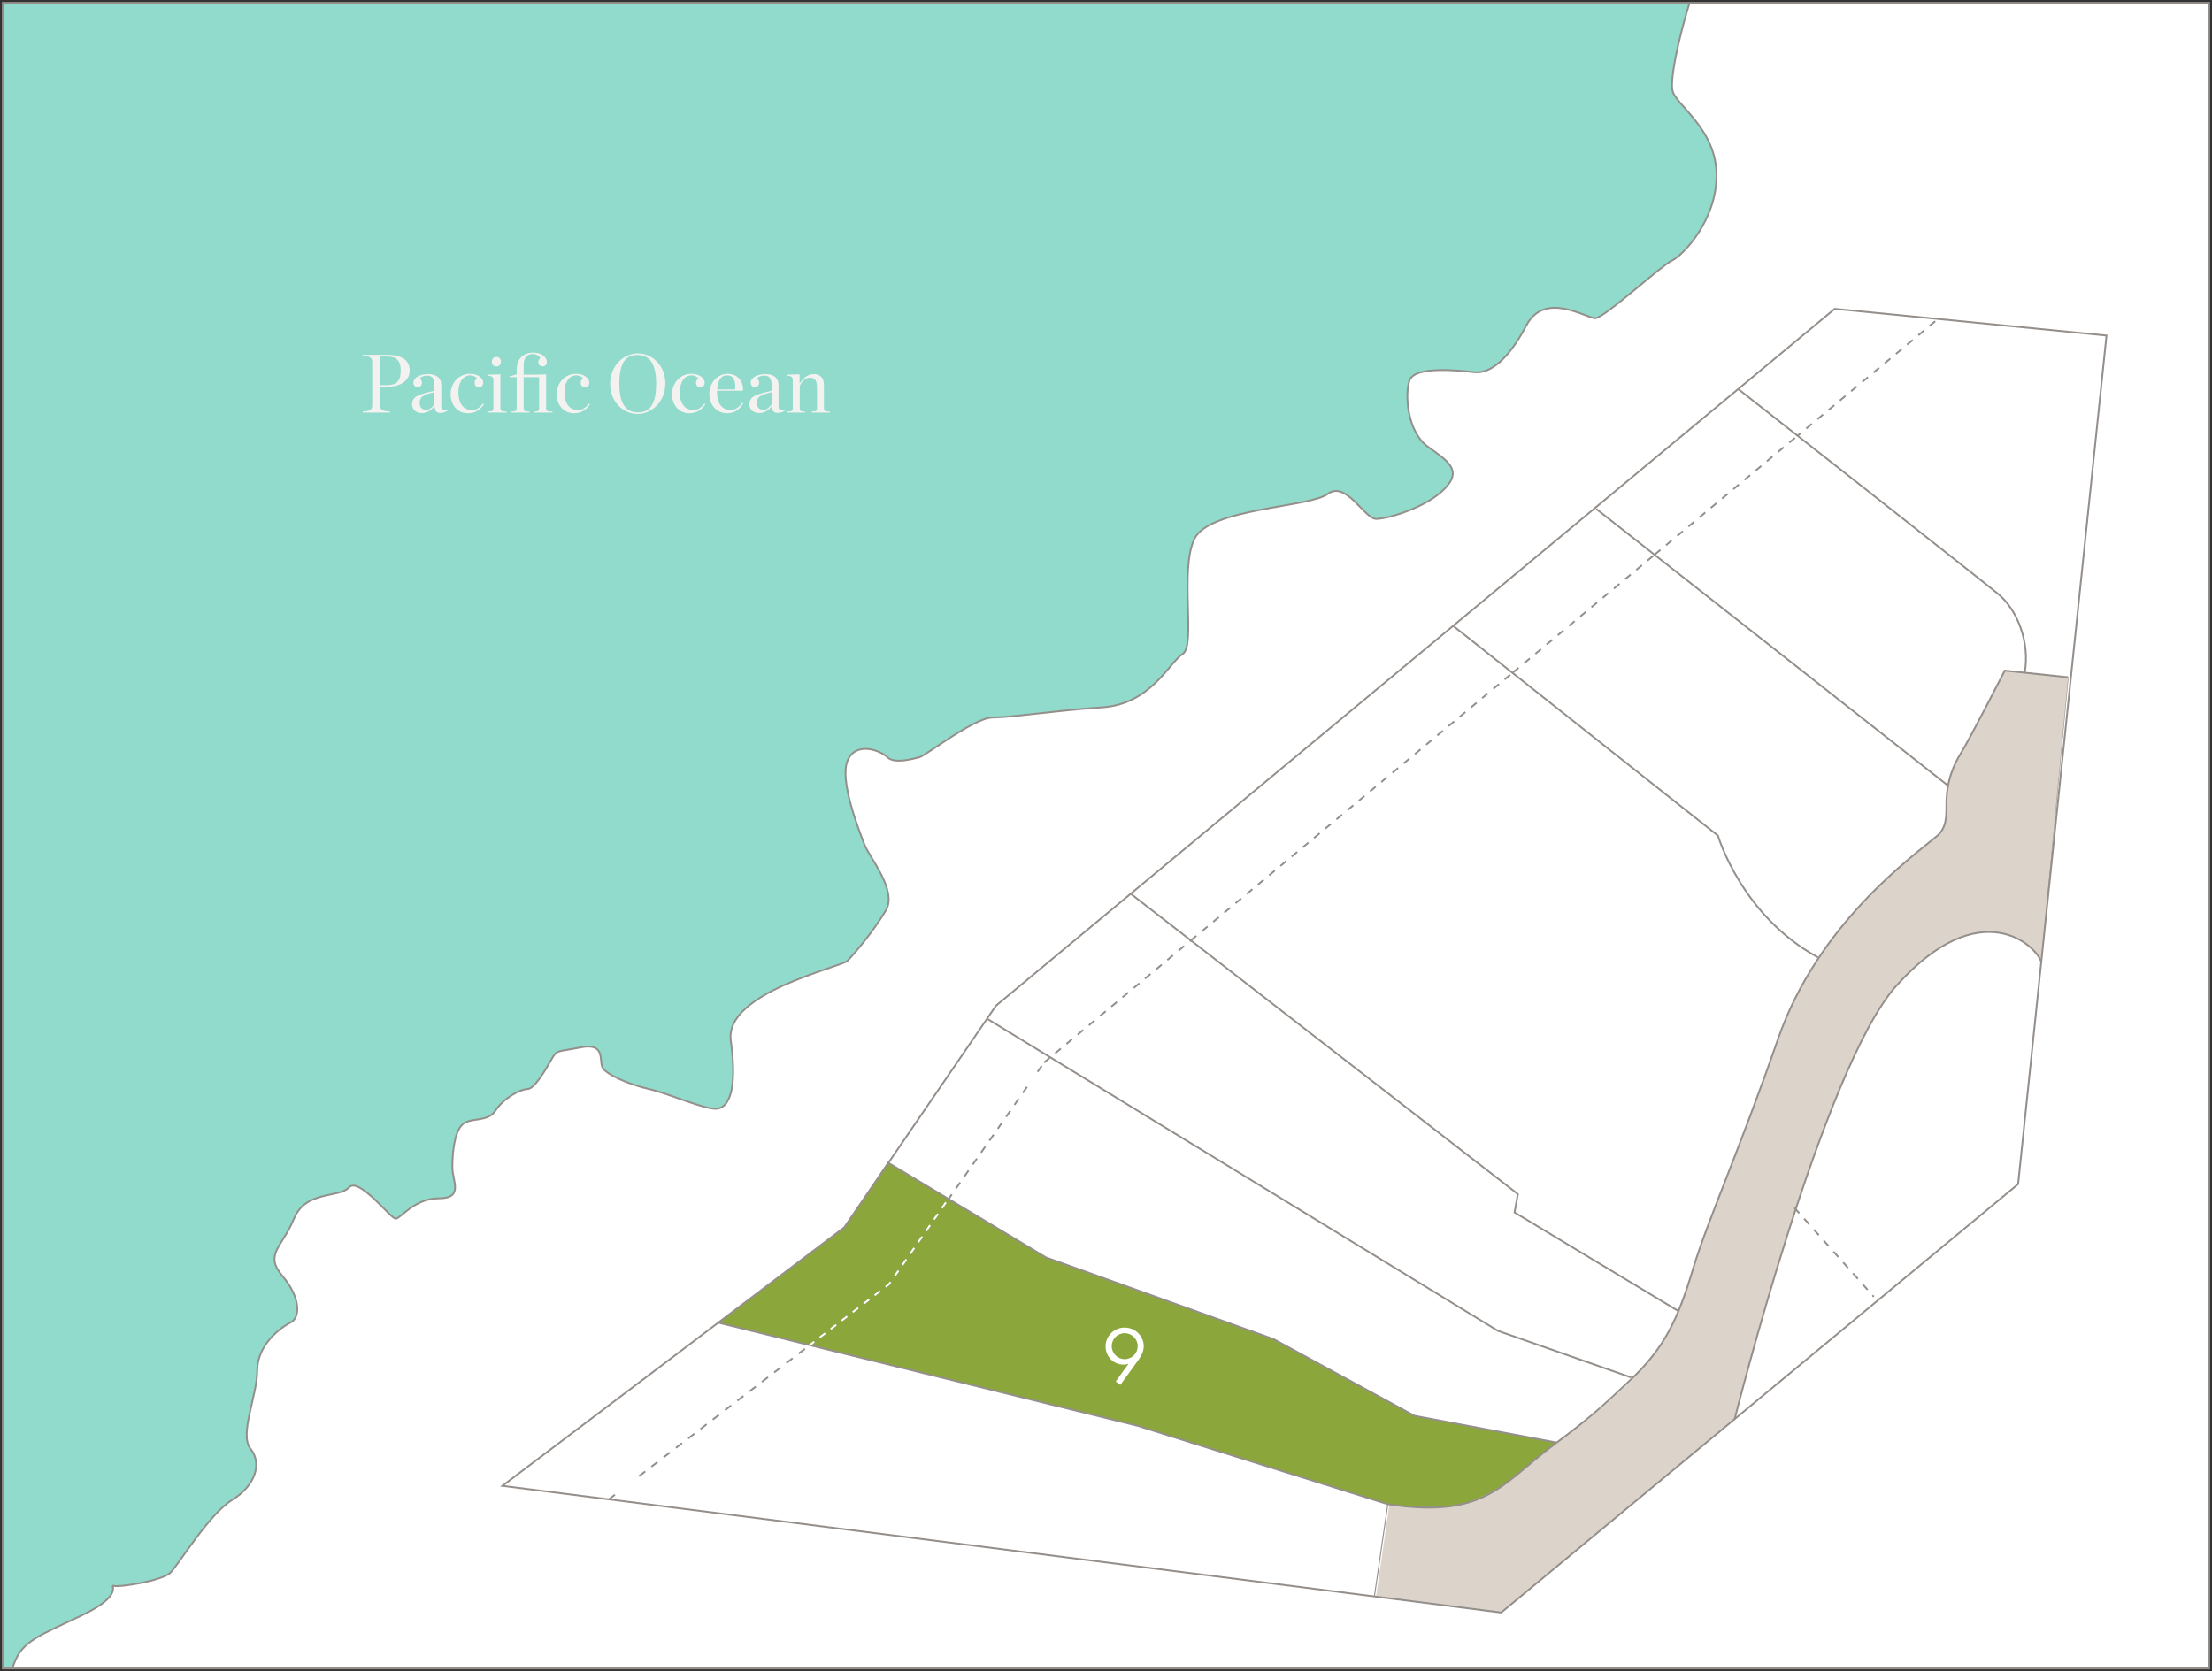 <?xml version="1.0" encoding="utf-8"?>
<!DOCTYPE svg PUBLIC "-//W3C//DTD SVG 1.1//EN" "http://www.w3.org/Graphics/SVG/1.1/DTD/svg11.dtd">
<svg version="1.1" id="Complete_Map" xmlns="http://www.w3.org/2000/svg" xmlns:xlink="http://www.w3.org/1999/xlink" x="0px"
	 y="0px" width="608.302px" height="459.726px" viewBox="2.65 165.95 608.302 459.726"
	 enable-background="new 2.65 165.95 608.302 459.726" xml:space="preserve">
<rect x="2.65" y="165.95" width="608.302" height="459.726" fill="#333333" stroke="none"/>
<g>
	<g>
		<rect x="3.464" y="166.764" fill="#FFFFFF" stroke="#958F8B" stroke-width="0.5" width="606.671" height="458.099"/>
	</g>
	<g>
		<path fill="#DCD3CB" d="M571.438,352.249l-7.405,78.362c-1.374-4.583-16.808-19.216-39.875,6.472
			c-20.176,22.469-44.48,119.227-44.48,119.227L415.479,609.5l-35.304-4.519l4.124-25.287c27.056,4.125,31.473-5.837,45.854-16.508
			c9.171-6.807,12.862-10.065,21.095-17.885c9.17-8.714,12.839-16.508,16.967-30.265c3.987-13.295,12.38-31.642,23.386-63.28
			c11.007-31.642,36.685-49.985,43.856-55.946c2.458-2.292,2.458-5.042,2.458-8.711c0-6.419,2.063-10.918,4.127-14.216
			c2.292-3.668,11.921-22.468,11.921-22.468l17.426,1.833"/>
		<path fill="none" stroke="#958F8B" stroke-width="0.141" d="M571.438,352.249l-7.405,78.362
			c-1.374-4.583-16.808-19.216-39.875,6.472c-20.176,22.469-44.48,119.227-44.48,119.227L415.479,609.5l-35.304-4.519l4.124-25.287
			c27.056,4.125,31.473-5.837,45.854-16.508c9.171-6.807,12.862-10.065,21.095-17.885c9.17-8.714,12.839-16.508,16.967-30.265
			c3.987-13.295,12.38-31.642,23.386-63.28c11.007-31.642,36.685-49.985,43.856-55.946c2.458-2.292,2.458-5.042,2.458-8.711
			c0-6.419,2.063-10.918,4.127-14.216c2.292-3.668,11.921-22.468,11.921-22.468l17.426,1.833"/>
		<path id="Lot_11" fill="#FFFFFF" d="M564.033,430.61c-1.377-4.583-16.811-19.216-39.875,6.472
			c-20.176,22.469-44.48,119.227-44.48,119.227l77.955-64.657L564.033,430.61z"/>
	</g>
	<polygon id="Lot_8" fill="#FFFFFF" points="274.244,446.252 414.562,532.004 451.705,545.302 444.83,551.722 439.325,556.419 
		430.613,562.728 391.635,555.391 352.89,534.296 290.293,511.827 246.73,485.688 	"/>
	<polygon id="Lot_10" fill="#FFFFFF" points="200.417,529.709 315.516,558.141 384.753,579.626 381.091,604.979 187.119,580.609 
		141.261,574.648 	"/>
	<polygon id="Lot_9" fill="#8BA63B" points="246.73,485.688 290.293,511.824 352.89,534.296 391.635,555.387 430.613,562.725 
		424.19,567.771 420.525,570.979 415.938,574.648 411.811,576.94 408.143,578.496 403.559,580.15 399.431,580.583 393.926,580.609 
		387.966,580.15 384.297,579.691 315.516,558.141 200.417,529.709 234.81,503.572 	"/>
	<polygon id="Lot7" fill="#FFFFFF" points="313.68,411.86 420.066,494.401 419.148,499.444 464.088,526.499 463.17,529.25 
		459.96,535.214 456.751,539.338 451.246,544.843 414.562,532.001 274.244,446.252 276.536,442.584 	"/>
	<g>
		<g>
			<defs>
				<rect id="SVGID_1_" x="2.65" y="165.95" width="608.302" height="459.726"/>
			</defs>
			<clipPath id="SVGID_2_">
				<use xlink:href="#SVGID_1_"  overflow="visible"/>
			</clipPath>
			<path id="Lot_5" clip-path="url(#SVGID_2_)" fill="#FFFFFF" d="M402.182,338.033l72.909,57.778c0,0,6.423,22.009,27.514,33.478
				l-4.583,7.793l-3.669,7.793l-8.255,22.013l-2.751,7.338l-7.797,20.635l-5.501,14.213l-3.21,10.089l-2.751,7.337l-44.939-27.055
				l0.918-5.043L313.68,411.86l51.817-43.104L402.182,338.033z"/>
		</g>
		<g>
			<defs>
				<rect id="SVGID_3_" x="2.65" y="165.95" width="608.302" height="459.726"/>
			</defs>
			<clipPath id="SVGID_4_">
				<use xlink:href="#SVGID_3_"  overflow="visible"/>
			</clipPath>
			<path id="Lot3" clip-path="url(#SVGID_4_)" fill="#FFFFFF" d="M402.182,338.033l72.909,57.778c0,0,6.423,22.009,27.514,33.478
				c0.222,0.403,2.751-3.672,2.751-3.672l3.213-4.128l5.502-6.42l5.042-5.042l5.964-5.505l5.961-5.043l4.128-3.209l1.832-2.295
				l0.918-2.75v-4.128l0.459-5.042l-97.041-76.48L402.182,338.033z"/>
		</g>
	</g>
	<polygon id="Lot_2" fill="#FFFFFF" points="441.616,305.574 538.198,381.957 538.654,380.681 539.748,377.471 542.04,372.425 
		546.168,365.546 553.964,350.416 559.466,350.95 559.785,346.747 559.785,343.993 558.548,340.328 557.174,336.2 554.364,331.613 
		548.004,326.111 480.769,273.017 	"/>
	
		<line fill="none" stroke="#958F8B" stroke-width="0.5" stroke-dasharray="2.129,2.129" x1="178.398" y1="571.985" x2="225.05" y2="536.158"/>
	<path fill="none" stroke="#958F8B" stroke-width="0.5" stroke-dasharray="2.005,2.005" d="M287.985,460.762l1.778-2.54
		 M170.152,578.317l2.748-2.109"/>
	<g id="Lot_Shapes">
		<g>
			<defs>
				<rect id="SVGID_5_" x="2.65" y="165.95" width="608.302" height="459.726"/>
			</defs>
			<clipPath id="SVGID_6_">
				<use xlink:href="#SVGID_5_"  overflow="visible"/>
			</clipPath>
			<path id="Lot_1" clip-path="url(#SVGID_6_)" fill="#FFFFFF" d="M480.596,272.917c0,0,67.519,53.055,71.536,56.401
				c5.501,4.587,8.711,13.513,7.337,21.554l12.429,1.377l10.336-94.007l-75.042-7.132L480.596,272.917z"/>
		</g>
	</g>
	<g>
		<g>
			<defs>
				<path id="SVGID_7_" d="M480.599,272.917c0,0,67.516,53.055,71.533,56.405c5.501,4.587,8.714,13.51,7.337,21.553l12.429,1.377
					l10.339-94.007l-75.041-7.132L480.599,272.917z"/>
			</defs>
			<clipPath id="SVGID_8_">
				<use xlink:href="#SVGID_7_"  overflow="visible"/>
			</clipPath>
			
				<line clip-path="url(#SVGID_8_)" fill="none" stroke="#958F8B" stroke-width="0.5" stroke-dasharray="2.005,2.005" x1="289.763" y1="458.222" x2="535.624" y2="253.658"/>
		</g>
		<g>
			<defs>
				<path id="SVGID_9_" d="M480.599,272.917c0,0,67.516,53.055,71.533,56.405c5.501,4.587,8.714,13.51,7.337,21.553l12.429,1.377
					l10.339-94.007l-75.041-7.132L480.599,272.917z"/>
			</defs>
			<clipPath id="SVGID_10_">
				<use xlink:href="#SVGID_9_"  overflow="visible"/>
			</clipPath>
			
				<line clip-path="url(#SVGID_10_)" fill="none" stroke="#FFFFFF" stroke-width="0.5" stroke-dasharray="2.129,2.129" x1="178.398" y1="571.985" x2="241.62" y2="523.433"/>
		</g>
		<g>
			<defs>
				<path id="SVGID_11_" d="M480.599,272.917c0,0,67.516,53.055,71.533,56.405c5.501,4.587,8.714,13.51,7.337,21.553l12.429,1.377
					l10.339-94.007l-75.041-7.132L480.599,272.917z"/>
			</defs>
			<clipPath id="SVGID_12_">
				<use xlink:href="#SVGID_11_"  overflow="visible"/>
			</clipPath>
			
				<line clip-path="url(#SVGID_12_)" fill="none" stroke="#FFFFFF" stroke-width="0.5" stroke-dasharray="1.905,1.905" x1="252.447" y1="511.587" x2="286.208" y2="463.304"/>
		</g>
		<g>
			<defs>
				<path id="SVGID_13_" d="M480.599,272.917c0,0,67.516,53.055,71.533,56.405c5.501,4.587,8.714,13.51,7.337,21.553l12.429,1.377
					l10.339-94.007l-75.041-7.132L480.599,272.917z"/>
			</defs>
			<clipPath id="SVGID_14_">
				<use xlink:href="#SVGID_13_"  overflow="visible"/>
			</clipPath>
			<path clip-path="url(#SVGID_14_)" fill="none" stroke="#FFFFFF" stroke-width="0.5" d="M287.988,460.762l1.774-2.54
				 M244.37,521.32l2.748-2.109l1.777-2.543 M170.152,578.317l2.748-2.109"/>
		</g>
	</g>
	<g>
		<g>
			<defs>
				<rect id="SVGID_15_" x="3.464" y="166.764" width="606.671" height="458.099"/>
			</defs>
			<clipPath id="SVGID_16_">
				<use xlink:href="#SVGID_15_"  overflow="visible"/>
			</clipPath>
			<path clip-path="url(#SVGID_16_)" fill="#91DBCC" d="M471.422,155.985c-3.668,6.419-10.325,31.183-8.711,35.311
				c1.611,4.125,11.979,10.544,11.979,22.927c0,12.38-9.265,22.009-12.227,23.386c-2.963,1.374-18.663,15.873-21.131,15.873
				c-2.467,0-13.88-7.621-18.949,2.012c-5.071,9.629-10.114,13.298-14.241,12.839c-4.128-0.459-16.488-1.836-17.885,2.292
				c-1.396,4.128-0.459,14.275,5.045,18.201c5.502,3.926,9.63,6.465,4.584,11.605c-5.043,5.144-15.59,8.255-18.8,8.255
				s-8.255-10.645-13.298-6.878c-5.046,3.767-32.56,3.868-36.684,12.38c-4.128,8.513,0.455,29.35-3.214,31.642
				c-3.665,2.292-8.711,13.757-22.009,14.672c-13.298,0.918-25.222,2.812-30.265,2.812c-5.046,0-18.344,10.488-20.177,10.944
				c-1.836,0.459-6.878,1.836-8.714,0c-1.833-1.833-8.711-4.564-11.003,0.928c-2.295,5.495,3.21,19.249,4.583,22.917
				c1.377,3.669,9.173,12.738,5.964,18.24c-3.21,5.501-8.714,12.034-10.547,13.864c-1.836,1.829-33.934,8.705-32.101,22.006
				c1.836,13.301-0.459,18.227-3.669,18.686c-3.209,0.459-12.839-4.004-18.799-5.385c-5.96-1.377-11.924-4.127-12.839-5.963
				c-0.918-1.833,0.915-6.879-5.964-5.502c-6.878,1.374-6.419,0.459-8.252,3.669c-1.836,3.21-4.586,7.796-6.419,7.796
				c-1.836,0-6.419,2.373-8.714,5.844c-2.292,3.467-6.878,1.774-9.17,3.926c-2.292,2.151-2.75,8.112-2.75,11.781
				s3.209,8.503-3.669,8.503s-10.547,5.596-11.921,5.596c-1.377,0-10.091-11.599-12.842-8.598c-2.75,3.002-11.921,0.742-15.13,8.598
				c-3.21,7.855-8.256,9.746-3.21,15.707c5.042,5.96,5.042,11.465,2.292,12.839c-2.75,1.377-9.17,6.137-9.17,13.158
				c0,7.019-5.046,17.686-1.836,21.611c3.209,3.93,1.377,10.076-5.042,14.021s-14.675,17.702-16.967,19.994
				c-2.292,2.291-14.216,4.127-15.593,3.668c-1.374-0.459,3.21,2.357-8.711,8.058s-16.508,7.077-18.8,13.496
				C4.15,630.136,1.4,634.719,1.4,634.719l-62.362,2.295l1.833-488.366L471.422,155.985z"/>
		</g>
		<g>
			<defs>
				<rect id="SVGID_17_" x="3.464" y="166.764" width="606.671" height="458.099"/>
			</defs>
			<clipPath id="SVGID_18_">
				<use xlink:href="#SVGID_17_"  overflow="visible"/>
			</clipPath>
			<path clip-path="url(#SVGID_18_)" fill="none" stroke="#958F8B" stroke-width="0.5" d="M471.422,155.985
				c-3.668,6.419-10.325,31.183-8.711,35.311c1.611,4.125,11.979,10.544,11.979,22.927c0,12.38-9.265,22.009-12.227,23.386
				c-2.963,1.374-18.663,15.873-21.131,15.873c-2.467,0-13.88-7.621-18.949,2.012c-5.071,9.629-10.114,13.298-14.241,12.839
				c-4.128-0.459-16.488-1.836-17.885,2.292c-1.396,4.128-0.459,14.275,5.045,18.201c5.502,3.926,9.63,6.465,4.584,11.605
				c-5.043,5.144-15.59,8.255-18.8,8.255s-8.255-10.645-13.298-6.878c-5.046,3.767-32.56,3.868-36.684,12.38
				c-4.128,8.513,0.455,29.35-3.214,31.642c-3.665,2.292-8.711,13.757-22.009,14.672c-13.298,0.918-25.222,2.812-30.265,2.812
				c-5.046,0-18.344,10.488-20.177,10.944c-1.836,0.459-6.878,1.836-8.714,0c-1.833-1.833-8.711-4.564-11.003,0.928
				c-2.295,5.495,3.21,19.249,4.583,22.917c1.377,3.669,9.173,12.738,5.964,18.24c-3.21,5.501-8.714,12.034-10.547,13.864
				c-1.836,1.829-33.934,8.705-32.101,22.006c1.836,13.301-0.459,18.227-3.669,18.686c-3.209,0.459-12.839-4.004-18.799-5.385
				c-5.96-1.377-11.924-4.127-12.839-5.963c-0.918-1.833,0.915-6.879-5.964-5.502c-6.878,1.374-6.419,0.459-8.252,3.669
				c-1.836,3.21-4.586,7.796-6.419,7.796c-1.836,0-6.419,2.373-8.714,5.844c-2.292,3.467-6.878,1.774-9.17,3.926
				c-2.292,2.151-2.75,8.112-2.75,11.781s3.209,8.503-3.669,8.503s-10.547,5.596-11.921,5.596c-1.377,0-10.091-11.599-12.842-8.598
				c-2.75,3.002-11.921,0.742-15.13,8.598c-3.21,7.855-8.256,9.746-3.21,15.707c5.042,5.96,5.042,11.465,2.292,12.839
				c-2.75,1.377-9.17,6.137-9.17,13.158c0,7.019-5.046,17.686-1.836,21.611c3.209,3.93,1.377,10.076-5.042,14.021
				s-14.675,17.702-16.967,19.994c-2.292,2.291-14.216,4.127-15.593,3.668c-1.374-0.459,3.21,2.357-8.711,8.058
				s-16.508,7.077-18.8,13.496C4.15,630.136,1.4,634.719,1.4,634.719l-62.362,2.295l1.833-488.366L471.422,155.985z"/>
		</g>
	</g>
	<polygon fill="none" stroke="#958F8B" stroke-width="0.5" points="507.191,250.907 581.938,258.245 557.633,491.651 415.479,609.5 
		169.283,578.262 140.802,574.648 234.81,503.572 276.536,442.584 	"/>
	<g>
		<path fill="none" stroke="#958F8B" stroke-width="0.5" d="M564.033,430.61c-1.377-4.583-16.811-19.216-39.875,6.472
			c-20.176,22.469-44.48,119.227-44.48,119.227"/>
		<path fill="none" stroke="#958F8B" stroke-width="0.5" d="M199.958,529.709l115.558,28.432l68.781,21.551
			c27.055,4.127,31.476-5.837,45.857-16.508c9.171-6.804,12.862-10.065,21.095-17.885c9.17-8.711,12.839-16.508,16.967-30.265
			c3.987-13.292,12.38-31.639,23.386-63.28c11.004-31.642,36.685-49.982,43.856-55.943c2.458-2.295,2.458-5.045,2.458-8.714
			c0-6.419,2.063-10.915,4.127-14.216c2.292-3.669,11.921-22.468,11.921-22.468l17.426,1.836"/>
		<path fill="none" stroke="#958F8B" stroke-width="0.5" d="M480.596,272.917c0,0,67.519,53.055,71.536,56.401
			c5.501,4.587,8.711,13.513,7.337,21.554"/>
	</g>
	<line fill="none" stroke="#958F8B" stroke-width="0.282" x1="384.297" y1="579.694" x2="380.628" y2="604.917"/>
	<polyline fill="none" stroke="#958F8B" stroke-width="0.5" points="246.73,485.688 290.293,511.824 352.89,534.296 
		391.635,555.387 430.613,562.725 	"/>
	<polyline fill="none" stroke="#958F8B" stroke-width="0.5" points="274.244,446.252 414.562,532.004 451.249,544.843 	"/>
	<polyline fill="none" stroke="#958F8B" stroke-width="0.5" points="313.68,411.86 420.066,494.401 419.148,499.444 
		464.088,526.499 	"/>
	<g>
		<path fill="none" stroke="#958F8B" stroke-width="0.5" d="M402.182,338.033l72.909,57.778c0,0,6.423,22.009,27.514,33.478"/>
	</g>
	<line fill="none" stroke="#958F8B" stroke-width="0.5" x1="441.616" y1="305.935" x2="538.371" y2="382.054"/>
	<g>
		<path fill="#FFFFFF" d="M545.406,278.883l0.889-1.572h3.326v15.186h-1.709v-13.61h-2.506V278.883z"/>
	</g>
	<g>
		<path fill="#FFFFFF" d="M513.12,332.645v1.572h-9.802l5.514-6.384c0.71-0.82,1.279-1.553,1.755-2.236
			c0.638-0.889,0.889-1.549,0.889-2.324c0-1.641-1.345-2.917-3.054-2.917c-1.025,0-2.027,0.501-2.529,1.322
			c-0.318,0.479-0.41,0.843-0.501,1.777h-1.687c0.137-1.572,0.41-2.305,1.159-3.122c0.869-0.98,2.168-1.527,3.558-1.527
			c2.644,0,4.721,1.959,4.721,4.489c0,1.116-0.365,2.119-1.208,3.284c-0.524,0.707-1.006,1.299-2.077,2.51l-3.099,3.555H513.12z"/>
	</g>
	<g>
		<path fill="#FFFFFF" d="M474.039,362.22c1.983-0.068,3.009-0.935,3.009-2.598c0-1.504-1.094-2.578-2.599-2.578
			c-1.529,0-2.256,0.707-2.578,2.441h-1.663c0.183-1.208,0.319-1.621,0.706-2.236c0.707-1.139,1.963-1.754,3.535-1.754
			c2.461,0,4.265,1.709,4.265,4.079c0,1.485-0.684,2.644-1.939,3.376c1.37,0.638,2.168,1.982,2.168,3.649
			c0,2.624-2.009,4.538-4.721,4.538c-1.892,0-3.558-1.002-4.17-2.575c-0.205-0.479-0.273-0.775-0.322-1.573h1.644
			c0.248,1.664,1.296,2.621,2.917,2.621c1.663,0,2.985-1.344,2.985-3.053c0-1.14-0.593-2.142-1.504-2.552
			c-0.524-0.228-0.82-0.273-1.732-0.319V362.22L474.039,362.22z"/>
	</g>
	<g>
		<path fill="#FFFFFF" d="M423.699,417.179l-0.979,3.259c0.387-0.088,0.523-0.088,0.843-0.088c2.939,0,5.107,2.233,5.107,5.264
			c0,3.103-2.373,5.404-5.563,5.404c-2.005,0-3.558-0.869-4.651-2.666l1.345-0.957c0.889,1.432,1.963,2.096,3.421,2.096
			c2.143,0,3.783-1.686,3.783-3.854c0-2.143-1.618-3.783-3.737-3.783c-0.98,0-1.732,0.251-2.939,1.025l2.188-7.272h6.042v1.572
			H423.699z"/>
	</g>
	<g>
		<path fill="#FFFFFF" d="M362.177,473.187v-1.568h11.173l-10.192,15.527l-1.322-0.869l8.617-13.09H362.177z"/>
	</g>
	<g>
		<path fill="#FFFFFF" d="M334.946,505.365c0-2.373,1.843-4.17,4.265-4.17c2.415,0,4.265,1.801,4.265,4.17
			c0,1.371-0.752,2.667-1.918,3.354c1.394,0.661,2.214,2.028,2.214,3.669c0,2.552-1.963,4.446-4.558,4.446
			c-2.666,0-4.651-1.868-4.651-4.401c0-1.709,0.748-2.965,2.256-3.717C335.63,507.986,334.946,506.778,334.946,505.365z
			 M339.162,515.304c1.621,0,2.917-1.321,2.917-2.916c0-1.618-1.296-2.917-2.917-2.917c-1.618,0-2.939,1.299-2.939,2.917
			C336.219,513.982,337.541,515.304,339.162,515.304z M339.207,508.032c1.459,0,2.621-1.186,2.621-2.644
			c0-1.459-1.182-2.644-2.644-2.644c-1.433,0-2.62,1.185-2.62,2.644C336.564,506.847,337.749,508.032,339.207,508.032z"/>
	</g>
	<g>
		<path fill="#FFFFFF" d="M309.467,545.956l3.513-4.88c-0.615,0.183-0.869,0.229-1.394,0.229c-2.712,0-4.902-2.236-4.902-5.017
			c0-2.852,2.351-5.176,5.222-5.176c2.897,0,5.267,2.301,5.267,5.104c0,1.162-0.433,2.35-1.253,3.512l-5.176,7.159L309.467,545.956z
			 M311.932,539.801c1.982,0,3.58-1.596,3.58-3.581c0-1.96-1.595-3.559-3.58-3.559c-1.964,0-3.559,1.599-3.559,3.559
			C308.376,538.183,309.972,539.801,311.932,539.801z"/>
	</g>
	<g>
		<path fill="#FFFFFF" d="M271.757,565.729l0.889-1.569h3.327v15.183h-1.709v-13.613H271.757z"/>
		<path fill="#FFFFFF" d="M286.504,563.929c3.076,0,5.404,3.35,5.404,7.8c0,4.467-2.35,7.842-5.427,7.842
			c-3.08,0-5.449-3.375-5.449-7.8C281.032,567.324,283.401,563.929,286.504,563.929z M286.481,578.041
			c2.097,0,3.76-2.761,3.76-6.271c0-3.58-1.618-6.295-3.786-6.295c-2.119,0-3.737,2.737-3.737,6.338
			C282.718,575.352,284.336,578.041,286.481,578.041z"/>
	</g>
	<g>
		<path fill="#FFFFFF" d="M522.756,467.676l0.889-1.569h3.326v15.183h-1.709v-13.613H522.756z"/>
		<path fill="#FFFFFF" d="M534.536,467.676l0.889-1.569h3.327v15.183h-1.709v-13.613H534.536z"/>
	</g>
	<g>
		<path fill="#F4F2F1" d="M102.422,279.141c2.032-0.068,2.579-0.638,2.579-1.641v-12.038c0-0.98-0.547-1.573-2.579-1.641v-0.273
			h6.521c4.834,0,6.361,1.94,6.361,4.31c0,2.214-1.595,4.493-6.52,4.493h-1.618v5.153c0,1.048,0.57,1.572,2.734,1.641v0.296h-7.478
			V279.141z M108.942,271.891c3.285,0,3.9-1.573,3.9-4.079c0-2.168-0.684-3.809-3.832-3.809h-1.846v7.888H108.942z"/>
		<path fill="#F4F2F1" d="M115.977,277.181c0-0.911,0.365-1.731,1.322-2.256c1.735-0.957,4.447-1.253,4.789-1.527v-1.436
			c0-1.777-0.524-2.689-1.963-2.689c-0.843,0-1.618,0.273-2.031,0.752c0.342,0.365,0.592,0.775,0.592,1.185
			c0,0.684-0.433,1.208-1.208,1.208c-0.729,0-1.14-0.547-1.14-1.208c0-1.322,1.755-2.347,3.942-2.347
			c2.373,0,3.718,0.957,3.718,3.145v5.495c0,1.117,0.387,1.687,1.758,1.14l0.091,0.228c-0.774,0.433-1.299,0.661-2.028,0.661
			c-1.162,0-1.572-0.501-1.641-1.755h-0.091c-0.912,1.025-1.982,1.8-3.33,1.8C116.846,279.573,115.977,278.411,115.977,277.181z
			 M122.091,277.227v-3.398c-3.353,0.752-4.037,1.436-4.037,2.942c0,1.094,0.501,1.914,1.8,1.914
			C120.769,278.685,121.589,277.93,122.091,277.227z"/>
		<path fill="#F4F2F1" d="M126.577,274.42c0-3.281,2.373-5.632,5.335-5.632c2.396,0,3.626,1.39,3.626,2.396
			c0,0.729-0.41,1.276-1.117,1.276c-0.775,0-1.253-0.501-1.253-1.185c0-0.616,0.342-1.071,0.661-1.253
			c-0.41-0.456-0.98-0.82-1.869-0.82c-1.823,0-3.259,1.709-3.259,4.72c0,2.711,1.208,4.811,3.669,4.811
			c1.39,0,2.119-0.592,3.122-1.777l0.251,0.183c-0.912,1.348-2.142,2.487-4.447,2.487
			C128.468,279.619,126.577,277.337,126.577,274.42z"/>
		<path fill="#F4F2F1" d="M136.671,279.163c1.322-0.022,1.664-0.137,1.664-0.911v-7.797c0-0.684-0.342-1.143-1.664-1.162v-0.273
			l3.581-0.091v9.323c0,0.774,0.296,0.889,1.732,0.911v0.273h-5.312V279.163z M137.902,265.484c0-0.774,0.501-1.348,1.253-1.348
			s1.253,0.524,1.253,1.299c0,0.775-0.501,1.322-1.253,1.322S137.902,266.259,137.902,265.484z"/>
		<path fill="#F4F2F1" d="M143.075,279.163c1.321-0.022,1.663-0.137,1.663-0.911v-8.549h-1.937v-0.228l1.937-0.524v-0.866
			c0-1.963,0.479-3.122,1.276-3.922c0.889-0.889,2.074-1.211,3.258-1.211c2.692,0,3.763,1.53,3.763,2.533
			c0,0.729-0.456,1.253-1.116,1.253c-0.593,0-1.231-0.319-1.231-1.23c0-0.387,0.251-0.82,0.547-1.025
			c-0.251-0.593-1.048-1.143-2.051-1.143c-0.752,0-1.321,0.205-1.758,0.638c-0.456,0.456-0.774,1.163-0.774,2.94v2.1h3.555
			l2.624-0.091v9.323c0,0.775,0.296,0.889,1.732,0.912v0.273h-5.085v-0.273c1.094-0.023,1.436-0.137,1.436-0.912V269.7h-4.265v8.548
			c0,0.775,0.342,0.889,1.618,0.912v0.273h-5.199v-0.271H143.075z"/>
		<path fill="#F4F2F1" d="M155.744,274.42c0-3.281,2.373-5.632,5.335-5.632c2.396,0,3.626,1.39,3.626,2.396
			c0,0.729-0.41,1.276-1.117,1.276c-0.774,0-1.253-0.501-1.253-1.185c0-0.616,0.342-1.071,0.661-1.253
			c-0.41-0.456-0.98-0.82-1.869-0.82c-1.823,0-3.258,1.709-3.258,4.72c0,2.711,1.208,4.811,3.668,4.811
			c1.39,0,2.119-0.592,3.122-1.777l0.25,0.183c-0.912,1.348-2.142,2.487-4.447,2.487
			C157.636,279.619,155.744,277.337,155.744,274.42z"/>
		<path fill="#F4F2F1" d="M170.439,271.526c0-4.971,3.737-8.366,7.591-8.366c3.945,0,7.591,3.281,7.591,8.298
			c0,4.971-3.76,8.366-7.591,8.366C174.065,279.824,170.439,276.54,170.439,271.526z M183.092,271.5
			c0-6.179-2.236-7.911-5.176-7.911c-2.917,0-4.948,1.758-4.948,7.888c0,6.179,2.236,7.91,5.153,7.91
			C181.038,279.388,183.092,277.637,183.092,271.5z"/>
		<path fill="#F4F2F1" d="M187.464,274.42c0-3.281,2.374-5.632,5.335-5.632c2.393,0,3.626,1.39,3.626,2.396
			c0,0.729-0.413,1.276-1.12,1.276c-0.775,0-1.253-0.501-1.253-1.185c0-0.616,0.339-1.071,0.661-1.253
			c-0.41-0.456-0.983-0.82-1.869-0.82c-1.826,0-3.262,1.709-3.262,4.72c0,2.711,1.208,4.811,3.672,4.811
			c1.39,0,2.119-0.592,3.122-1.777l0.251,0.183c-0.912,1.348-2.142,2.487-4.444,2.487
			C189.355,279.619,187.464,277.337,187.464,274.42z"/>
		<path fill="#F4F2F1" d="M197.715,274.307c0-3.122,2.328-5.518,4.948-5.518c2.988,0,4.47,2.145,4.287,4.652h-7.093
			c-0.022,0.205-0.022,0.433-0.022,0.638v0.023c0,2.552,1.208,4.625,3.672,4.625c1.481,0,2.301-0.752,3.258-1.982l0.251,0.182
			c-0.843,1.413-2.051,2.692-4.356,2.692C199.724,279.619,197.715,277.317,197.715,274.307z M199.86,273.076h4.948
			c0.205-2.461-0.41-3.874-2.302-3.874C201.045,269.199,200.065,270.475,199.86,273.076z"/>
		<path fill="#F4F2F1" d="M208.725,277.181c0-0.911,0.361-1.731,1.322-2.256c1.731-0.957,4.443-1.253,4.789-1.527v-1.436
			c0-1.777-0.524-2.689-1.963-2.689c-0.843,0-1.618,0.273-2.028,0.752c0.338,0.365,0.592,0.775,0.592,1.185
			c0,0.684-0.433,1.208-1.208,1.208c-0.729,0-1.143-0.547-1.143-1.208c0-1.322,1.758-2.347,3.945-2.347
			c2.373,0,3.718,0.957,3.718,3.145v5.495c0,1.117,0.387,1.687,1.754,1.14l0.091,0.228c-0.775,0.433-1.299,0.661-2.028,0.661
			c-1.162,0-1.572-0.501-1.644-1.755h-0.088c-0.912,1.025-1.983,1.8-3.327,1.8C209.59,279.573,208.725,278.411,208.725,277.181z
			 M214.835,277.227v-3.398c-3.35,0.752-4.037,1.436-4.037,2.942c0,1.094,0.501,1.914,1.803,1.914
			C213.513,278.685,214.333,277.93,214.835,277.227z"/>
		<path fill="#F4F2F1" d="M218.999,279.163c1.321-0.022,1.663-0.137,1.663-0.911v-7.797c0-0.684-0.338-1.143-1.663-1.162v-0.273
			l3.532-0.091v2.575c1.048-1.732,2.393-2.643,3.945-2.643c1.69,0,2.761,1.025,2.761,3.076v6.315c0,0.774,0.319,0.889,1.664,0.911
			v0.273h-5.04v-0.273c1.163-0.022,1.458-0.137,1.458-0.911v-5.7c0-1.823-0.498-2.712-2.005-2.712c-1.116,0-2.1,0.889-2.734,2.256
			v6.156c0,0.774,0.296,0.889,1.433,0.911v0.273h-5.013V279.163L218.999,279.163z"/>
	</g>
	
		<line fill="none" stroke="#958F8B" stroke-width="0.5" stroke-dasharray="2.016,2.016" x1="496.114" y1="498.165" x2="517.96" y2="522.645"/>
	
		<line fill="none" stroke="#958F8B" stroke-width="0.5" stroke-dasharray="2.005,2.005" x1="457.721" y1="318.475" x2="497.032" y2="285.765"/>
	
		<line fill="none" stroke="#958F8B" stroke-width="0.5" stroke-dasharray="2.005,2.005" x1="418.726" y1="350.92" x2="457.721" y2="318.475"/>
	
		<line fill="none" stroke="#958F8B" stroke-width="0.5" stroke-dasharray="2.005,2.005" x1="330.103" y1="424.656" x2="418.726" y2="350.92"/>
	
		<line fill="none" stroke="#958F8B" stroke-width="0.5" stroke-dasharray="2.005,2.005" x1="289.763" y1="458.222" x2="330.103" y2="424.656"/>
	
		<line fill="none" stroke="#958F8B" stroke-width="0.5" stroke-dasharray="2.005,2.005" x1="263.254" y1="496.13" x2="286.208" y2="463.304"/>
	<polyline fill="none" stroke="#958F8B" stroke-width="0.5" stroke-dasharray="1.905,1.905" points="225.05,536.158 244.37,521.32 
		247.118,519.211 248.895,516.668 263.521,495.606 	"/>
	<polyline fill="none" stroke="#FFFFFF" stroke-width="0.5" stroke-dasharray="1.905,1.905" points="225.05,536.158 244.37,521.32 
		247.118,519.211 248.895,516.668 263.521,495.606 	"/>
	<g>
		<rect x="3.464" y="166.764" fill="none" stroke="#958F8B" stroke-width="0.5" width="606.671" height="458.099"/>
	</g>
</g>
</svg>
